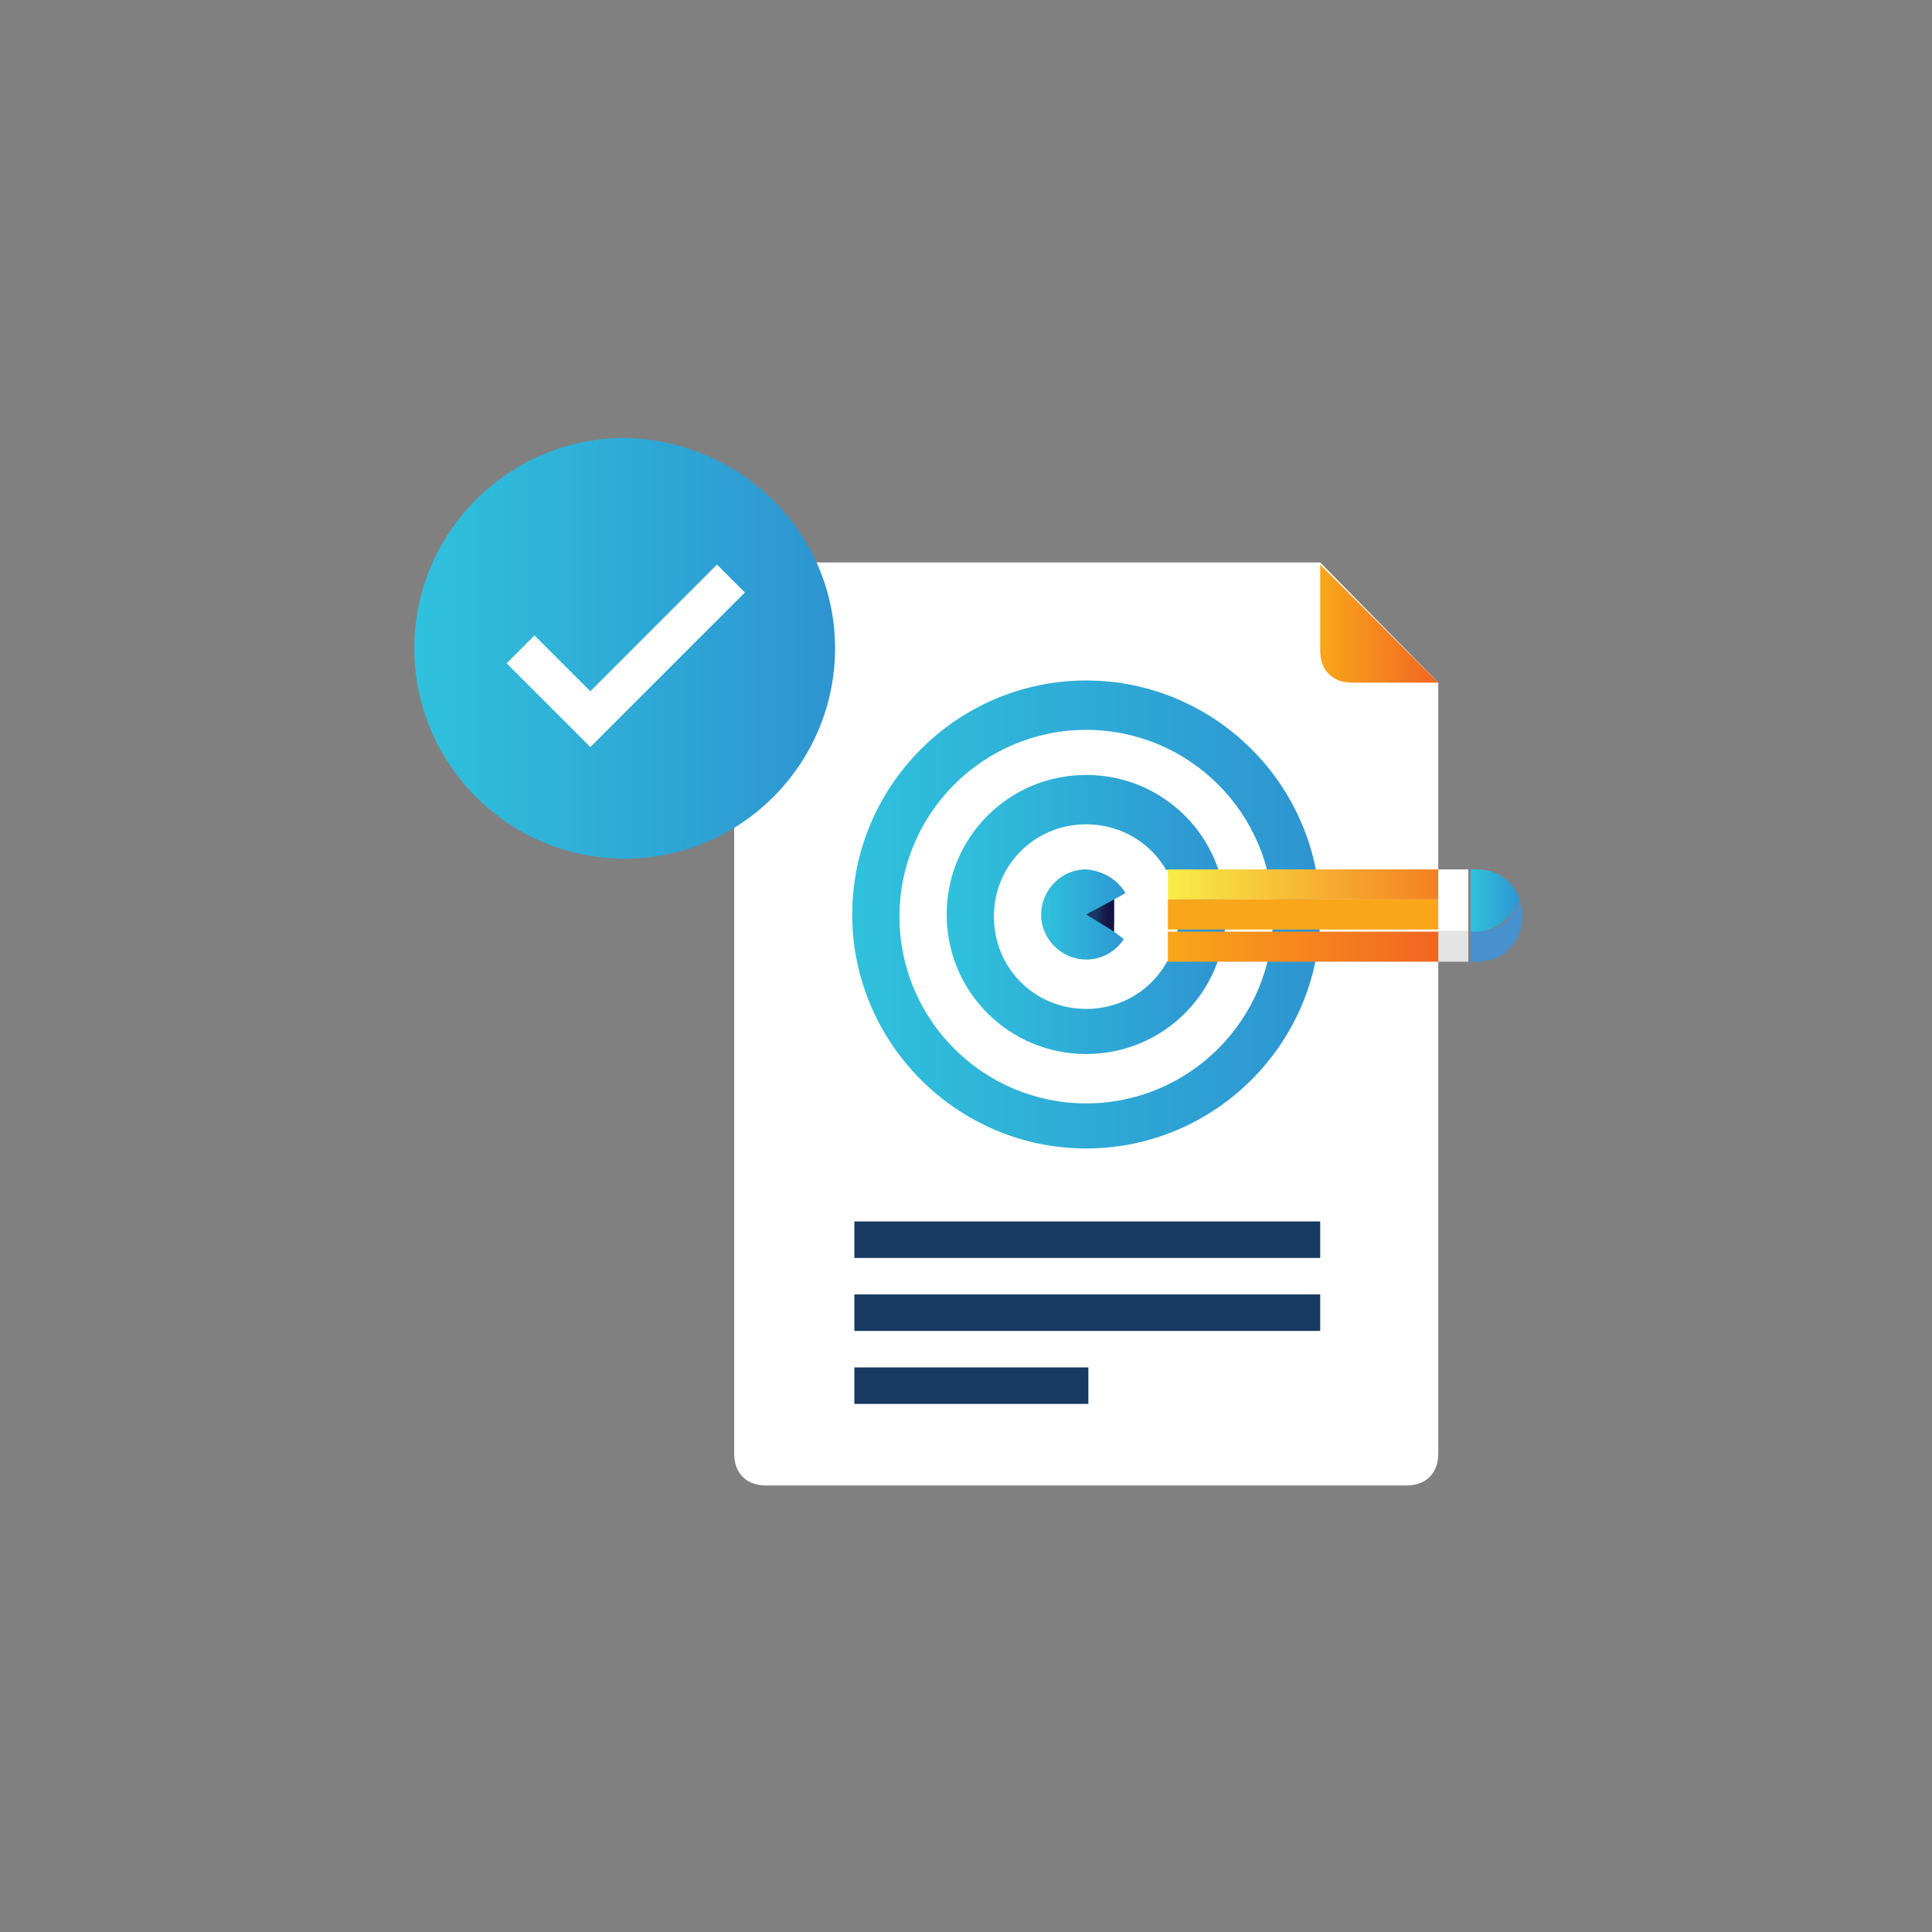 <?xml version="1.0" encoding="utf-8"?>
<!-- Generator: Adobe Illustrator 25.2.0, SVG Export Plug-In . SVG Version: 6.00 Build 0)  -->
<svg version="1.1" id="Icons" xmlns="http://www.w3.org/2000/svg" xmlns:xlink="http://www.w3.org/1999/xlink" x="0px" y="0px"
	 viewBox="0 0 90 90" style="enable-background:new 0 0 90 90;" xml:space="preserve">
<rect x="0" y="0" width="90" height="90" fill="#808080" stroke="none"/>
<style type="text/css">
	.st0{fill:#FFFFFF;}
	.st1{fill:url(#SVGID_1_);}
	.st2{fill:url(#SVGID_2_);}
	.st3{fill:url(#SVGID_3_);}
	.st4{fill:url(#SVGID_4_);}
	.st5{fill:url(#SVGID_5_);}
	.st6{fill:#F9A61B;}
	.st7{fill:url(#SVGID_6_);}
	.st8{fill:url(#SVGID_7_);}
	.st9{fill:#E5E4E4;}
	.st10{fill:#4691CE;}
	.st11{fill:url(#SVGID_8_);}
	.st12{fill:#173963;}
	.st13{fill:url(#SVGID_9_);}
</style>
<g>
	<g>
		<g>
			<path class="st0" d="M67,31.8v35.9c0,0.4-0.1,0.8-0.4,1.1c-0.3,0.3-0.7,0.4-1.1,0.4H35.7c-0.4,0-0.8-0.1-1.1-0.4
				c-0.3-0.3-0.4-0.7-0.4-1.1V27.7c0-0.4,0.1-0.8,0.4-1.1c0.3-0.3,0.7-0.4,1.1-0.4h25.8L67,31.8z"/>
			<linearGradient id="SVGID_1_" gradientUnits="userSpaceOnUse" x1="61.49" y1="28.996" x2="67.044" y2="28.996">
				<stop  offset="0" style="stop-color:#F9A61B"/>
				<stop  offset="1" style="stop-color:#F16522"/>
			</linearGradient>
			<path class="st1" d="M67,31.8h-4c-0.4,0-0.8-0.1-1.1-0.4c-0.3-0.3-0.4-0.7-0.4-1.1v-4L67,31.8z"/>
		</g>
		<g>
			<g>
				<linearGradient id="SVGID_2_" gradientUnits="userSpaceOnUse" x1="39.776" y1="42.629" x2="61.49" y2="42.629">
					<stop  offset="0" style="stop-color:#2FC1DC"/>
					<stop  offset="1" style="stop-color:#2E94D1"/>
				</linearGradient>
				<path class="st2" d="M50.6,53.5c-6,0-10.9-4.9-10.9-10.9c0-6,4.9-10.9,10.9-10.9c6,0,10.9,4.9,10.9,10.9
					C61.5,48.6,56.6,53.5,50.6,53.5z M50.6,34c-4.8,0-8.7,3.9-8.7,8.7c0,4.8,3.9,8.7,8.7,8.7s8.7-3.9,8.7-8.7
					C59.3,37.9,55.4,34,50.6,34z"/>
				<linearGradient id="SVGID_3_" gradientUnits="userSpaceOnUse" x1="44.169" y1="42.629" x2="57.098" y2="42.629">
					<stop  offset="0" style="stop-color:#2FC1DC"/>
					<stop  offset="1" style="stop-color:#2E94D1"/>
				</linearGradient>
				<path class="st3" d="M50.6,49.1c-3.6,0-6.5-2.9-6.5-6.5c0-3.6,2.9-6.5,6.5-6.5c3.6,0,6.5,2.9,6.5,6.5
					C57.1,46.2,54.2,49.1,50.6,49.1z M50.6,38.4c-2.4,0-4.3,1.9-4.3,4.3c0,2.4,1.9,4.3,4.3,4.3c2.4,0,4.3-1.9,4.3-4.3
					C54.9,40.3,53,38.4,50.6,38.4z"/>
				<linearGradient id="SVGID_4_" gradientUnits="userSpaceOnUse" x1="48.559" y1="42.63" x2="52.707" y2="42.63">
					<stop  offset="0" style="stop-color:#2FC1DC"/>
					<stop  offset="1" style="stop-color:#2E94D1"/>
				</linearGradient>
				<path class="st4" d="M52.7,42.6c0,1.1-0.9,2.1-2.1,2.1c-1.1,0-2.1-0.9-2.1-2.1c0-1.1,0.9-2.1,2.1-2.1
					C51.8,40.6,52.7,41.5,52.7,42.6z"/>
			</g>
		</g>
		<g>
			<linearGradient id="SVGID_5_" gradientUnits="userSpaceOnUse" x1="54.388" y1="41.186" x2="67.044" y2="41.186">
				<stop  offset="0" style="stop-color:#F8ED49"/>
				<stop  offset="1" style="stop-color:#F48020"/>
			</linearGradient>
			<polygon class="st5" points="54.4,41.9 54.4,40.5 67,40.5 67,41.9 			"/>
			<rect x="54.4" y="41.9" class="st6" width="12.7" height="1.4"/>
			<linearGradient id="SVGID_6_" gradientUnits="userSpaceOnUse" x1="54.39" y1="44.077" x2="67.044" y2="44.077">
				<stop  offset="0" style="stop-color:#F9A61B"/>
				<stop  offset="1" style="stop-color:#F16522"/>
			</linearGradient>
			<rect x="54.4" y="43.4" class="st7" width="12.7" height="1.4"/>
			<polygon class="st0" points="54.4,44.8 51.9,43.4 51.9,41.9 54.4,40.5 			"/>
			<polygon class="st0" points="54.1,45.1 53.8,44 51.8,43 51.9,43.4 			"/>
			<linearGradient id="SVGID_7_" gradientUnits="userSpaceOnUse" x1="50.633" y1="42.63" x2="51.885" y2="42.63">
				<stop  offset="0.348" style="stop-color:#173963"/>
				<stop  offset="0.38" style="stop-color:#173560"/>
				<stop  offset="0.591" style="stop-color:#17214F"/>
				<stop  offset="0.799" style="stop-color:#171445"/>
				<stop  offset="1" style="stop-color:#171042"/>
			</linearGradient>
			<polygon class="st8" points="51.9,43.4 50.6,42.6 51.9,41.9 			"/>
			<rect x="67" y="43.4" class="st9" width="1.4" height="1.4"/>
			<rect x="67" y="40.5" class="st0" width="1.4" height="2.9"/>
			<path class="st10" d="M68.8,44.8h-0.3v-1.4h0.3c0.6,0,1.1-0.2,1.5-0.6c0.2-0.2,0.4-0.5,0.5-0.8c0.1,0.2,0.1,0.5,0.1,0.7
				c0,0.6-0.2,1.1-0.6,1.5C69.9,44.6,69.4,44.8,68.8,44.8z"/>
			<linearGradient id="SVGID_8_" gradientUnits="userSpaceOnUse" x1="68.489" y1="41.906" x2="70.868" y2="41.906">
				<stop  offset="0" style="stop-color:#2FC1DC"/>
				<stop  offset="1" style="stop-color:#2E94D1"/>
			</linearGradient>
			<path class="st11" d="M68.8,43.4h-0.3v-2.9h0.3c0.6,0,1.1,0.2,1.5,0.6c0.2,0.2,0.4,0.5,0.5,0.8c-0.1,0.3-0.3,0.6-0.5,0.8
				C69.9,43.1,69.4,43.4,68.8,43.4z"/>
		</g>
		<g>
			<rect x="39.8" y="63.7" class="st12" width="10.9" height="1.7"/>
			<rect x="39.8" y="60.3" class="st12" width="21.7" height="1.7"/>
			<rect x="39.8" y="56.9" class="st12" width="21.7" height="1.7"/>
		</g>
	</g>
	<g>
		<linearGradient id="SVGID_9_" gradientUnits="userSpaceOnUse" x1="19.363" y1="30.24" x2="38.925" y2="30.24">
			<stop  offset="0" style="stop-color:#2FC1DC"/>
			<stop  offset="1" style="stop-color:#2E94D1"/>
		</linearGradient>
		<path class="st13" d="M38.9,30.2c0,5.4-4.4,9.8-9.8,9.8c-5.4,0-9.8-4.4-9.8-9.8c0-5.4,4.4-9.8,9.8-9.8
			C34.5,20.5,38.9,24.8,38.9,30.2z"/>
		<polygon class="st0" points="27.5,34.8 23.6,30.9 24.9,29.6 27.5,32.2 33.4,26.3 34.7,27.6 		"/>
	</g>
</g>
</svg>
